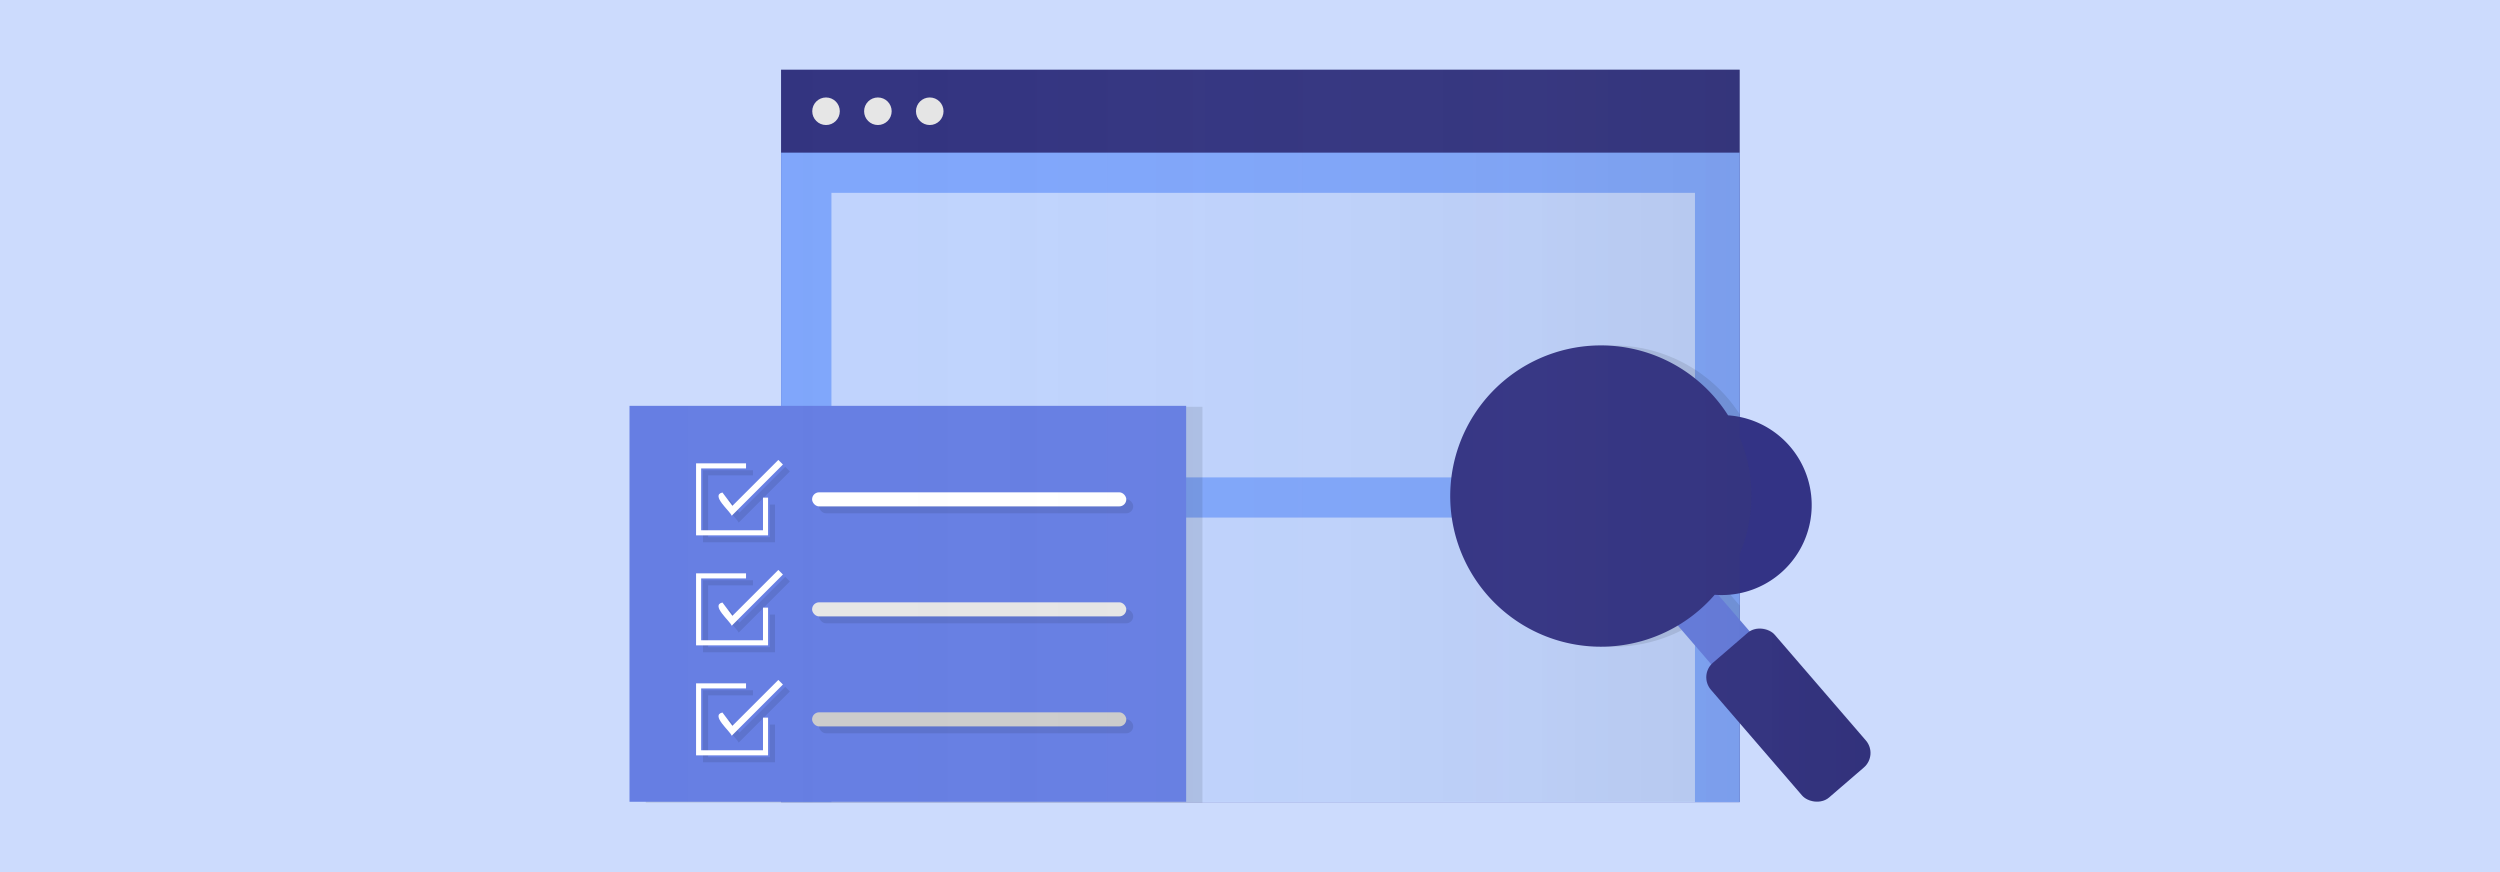 <svg xmlns="http://www.w3.org/2000/svg" xmlns:xlink="http://www.w3.org/1999/xlink" viewBox="0 0 860 300">
  <defs>
    <linearGradient id="a" x1="216.549" y1="149.949" x2="643.451" y2="149.949" gradientUnits="userSpaceOnUse">
      <stop offset="0" stop-color="#fff" stop-opacity="0"/>
      <stop offset="0.292" stop-color="#e5e4e4" stop-opacity="0.123"/>
      <stop offset="0.647" stop-color="#999898" stop-opacity="0.477"/>
      <stop offset="1" stop-color="#2a2627"/>
    </linearGradient>
  </defs>
  <rect width="860" height="300" fill="#ccdbfd"/>
  <g>
    <g>
      <rect x="268.683" y="23.968" width="329.773" height="251.961" fill="#323380"/>
      <rect x="268.689" y="52.51" width="329.781" height="223.416" fill="#7fa6fb"/>
      <rect x="286.015" y="66.339" width="297.054" height="97.884" fill="#fff" opacity="0.5"/>
      <rect x="286.015" y="178.045" width="297.054" height="97.884" fill="#fff" opacity="0.5"/>
      <g opacity="0.1">
        <polygon points="598.47 208.337 598.47 234.988 592.917 228.535 581.423 215.21 576.17 209.117 589.346 197.742 594.658 203.895 598.47 208.337"/>
        <path d="M594.178,136.786A51.827,51.827,0,1,0,581.423,215.21a53.642,53.642,0,0,0,7.353-5.312,48.242,48.242,0,0,0,5.883-6.003,47.322,47.322,0,0,0,3.812-5.132v-56.244A51.853,51.853,0,0,0,594.178,136.786Zm-68.79,59.335a38.983,38.983,0,1,1,54.953,4.022l.03.03A38.98,38.98,0,0,1,525.389,196.121Z"/>
        <path d="M598.47,223.703V243.842l-5.673-6.573a6.591,6.591,0,0,1,.12-8.734c.18-.18.36-.36.57-.54Z"/>
      </g>
      <g>
        <rect x="581.558" y="199.078" width="17.401" height="35.932" transform="translate(1.5 438.123) rotate(-40.77)" fill="#667ee3"/>
        <path d="M516.859,131.397a51.825,51.825,0,1,0,73.093,5.404l-.002-.002A51.825,51.825,0,0,0,516.859,131.397Zm59.291,68.773a30.952,30.952,0,1,0-.036-.022Z" fill="#333385"/>
        <rect x="600.721" y="215.409" width="28.969" height="61.189" rx="6.586" transform="translate(-11.358 461.441) rotate(-40.77)" fill="#333385"/>
      </g>
      <g>
        <rect x="222.149" y="139.935" width="191.486" height="136.2" opacity="0.1"/>
        <rect x="216.549" y="139.608" width="191.486" height="136.2" fill="#667ee3"/>
        <g opacity="0.1">
          <polygon points="264.848 173.564 264.848 184.793 243.579 184.793 243.579 163.525 259.02 163.525 259.02 161.771 241.826 161.771 241.826 186.544 266.599 186.544 266.599 173.564 264.848 173.564"/>
          <path d="M254.092,179.799c-.545-1.609-7.379-7.079-3.191-7.999l3.434,4.579,15.789-15.789,1.588,1.588Z"/>
          <polygon points="264.848 211.403 264.848 222.633 243.579 222.633 243.579 201.364 259.02 201.364 259.02 199.611 241.826 199.611 241.826 224.386 266.599 224.386 266.599 211.403 264.848 211.403"/>
          <path d="M254.092,217.639c-.545-1.609-7.379-7.079-3.191-7.999l3.434,4.579,15.789-15.789,1.588,1.588Z"/>
          <polygon points="264.848 249.243 264.848 260.475 243.579 260.475 243.579 239.204 259.02 239.204 259.02 237.453 241.826 237.453 241.826 262.226 266.599 262.226 266.599 249.243 264.848 249.243"/>
          <path d="M254.092,255.479c-.545-1.609-7.379-7.079-3.191-7.999l3.434,4.579,15.789-15.789,1.588,1.588Z"/>
          <rect x="281.739" y="171.735" width="108.089" height="4.847" rx="2.423"/>
          <rect x="281.739" y="209.575" width="108.089" height="4.847" rx="2.423"/>
          <rect x="281.739" y="247.415" width="108.089" height="4.847" rx="2.423"/>
        </g>
        <g>
          <polygon points="262.467 171.183 262.467 182.412 241.197 182.412 241.197 161.144 256.638 161.144 256.638 159.39 239.445 159.39 239.445 184.163 264.218 184.163 264.218 171.183 262.467 171.183" fill="#fff"/>
          <path d="M251.71,177.417c-.545-1.609-7.379-7.079-3.191-7.999l3.434,4.579,15.789-15.789,1.588,1.588Z" fill="#fff"/>
          <polygon points="262.467 209.022 262.467 220.251 241.197 220.251 241.197 198.983 256.638 198.983 256.638 197.23 239.445 197.23 239.445 222.005 264.218 222.005 264.218 209.022 262.467 209.022" fill="#fff"/>
          <path d="M251.71,215.258c-.545-1.609-7.379-7.079-3.191-7.999l3.434,4.579,15.789-15.789,1.588,1.588Z" fill="#fff"/>
          <polygon points="262.467 246.861 262.467 258.093 241.197 258.093 241.197 236.823 256.638 236.823 256.638 235.071 239.445 235.071 239.445 259.844 264.218 259.844 264.218 246.861 262.467 246.861" fill="#fff"/>
          <path d="M251.71,253.098c-.545-1.609-7.379-7.079-3.191-7.999l3.434,4.579,15.789-15.789,1.588,1.588Z" fill="#fff"/>
          <rect x="279.358" y="169.354" width="108.089" height="4.847" rx="2.423" fill="#fff"/>
          <rect x="279.358" y="207.194" width="108.089" height="4.847" rx="2.423" fill="#e6e6e6"/>
          <rect x="279.358" y="245.034" width="108.089" height="4.847" rx="2.423" fill="#ccc"/>
        </g>
      </g>
      <circle cx="284.153" cy="38.269" r="4.741" fill="#e6e6e6"/>
      <circle cx="301.993" cy="38.269" r="4.741" fill="#e6e6e6"/>
      <circle cx="319.833" cy="38.269" r="4.741" fill="#e6e6e6"/>
    </g>
    <path d="M641.852,254.624l-31.355-36.364a6.513,6.513,0,0,0-8.56-1.098l-3.467-4.021V190.535a51.916,51.916,0,0,0,0-40.067V52.407h-.014V23.865H268.683v115.64H216.55v136.2h5.6v.327H413.635v-.206H598.456v-.003h.014V248.672l21.443,24.869a6.586,6.586,0,0,0,9.289.687l11.963-10.315A6.586,6.586,0,0,0,641.852,254.624Z" opacity="0.1" fill="url(#a)"/>
  </g>
</svg>
